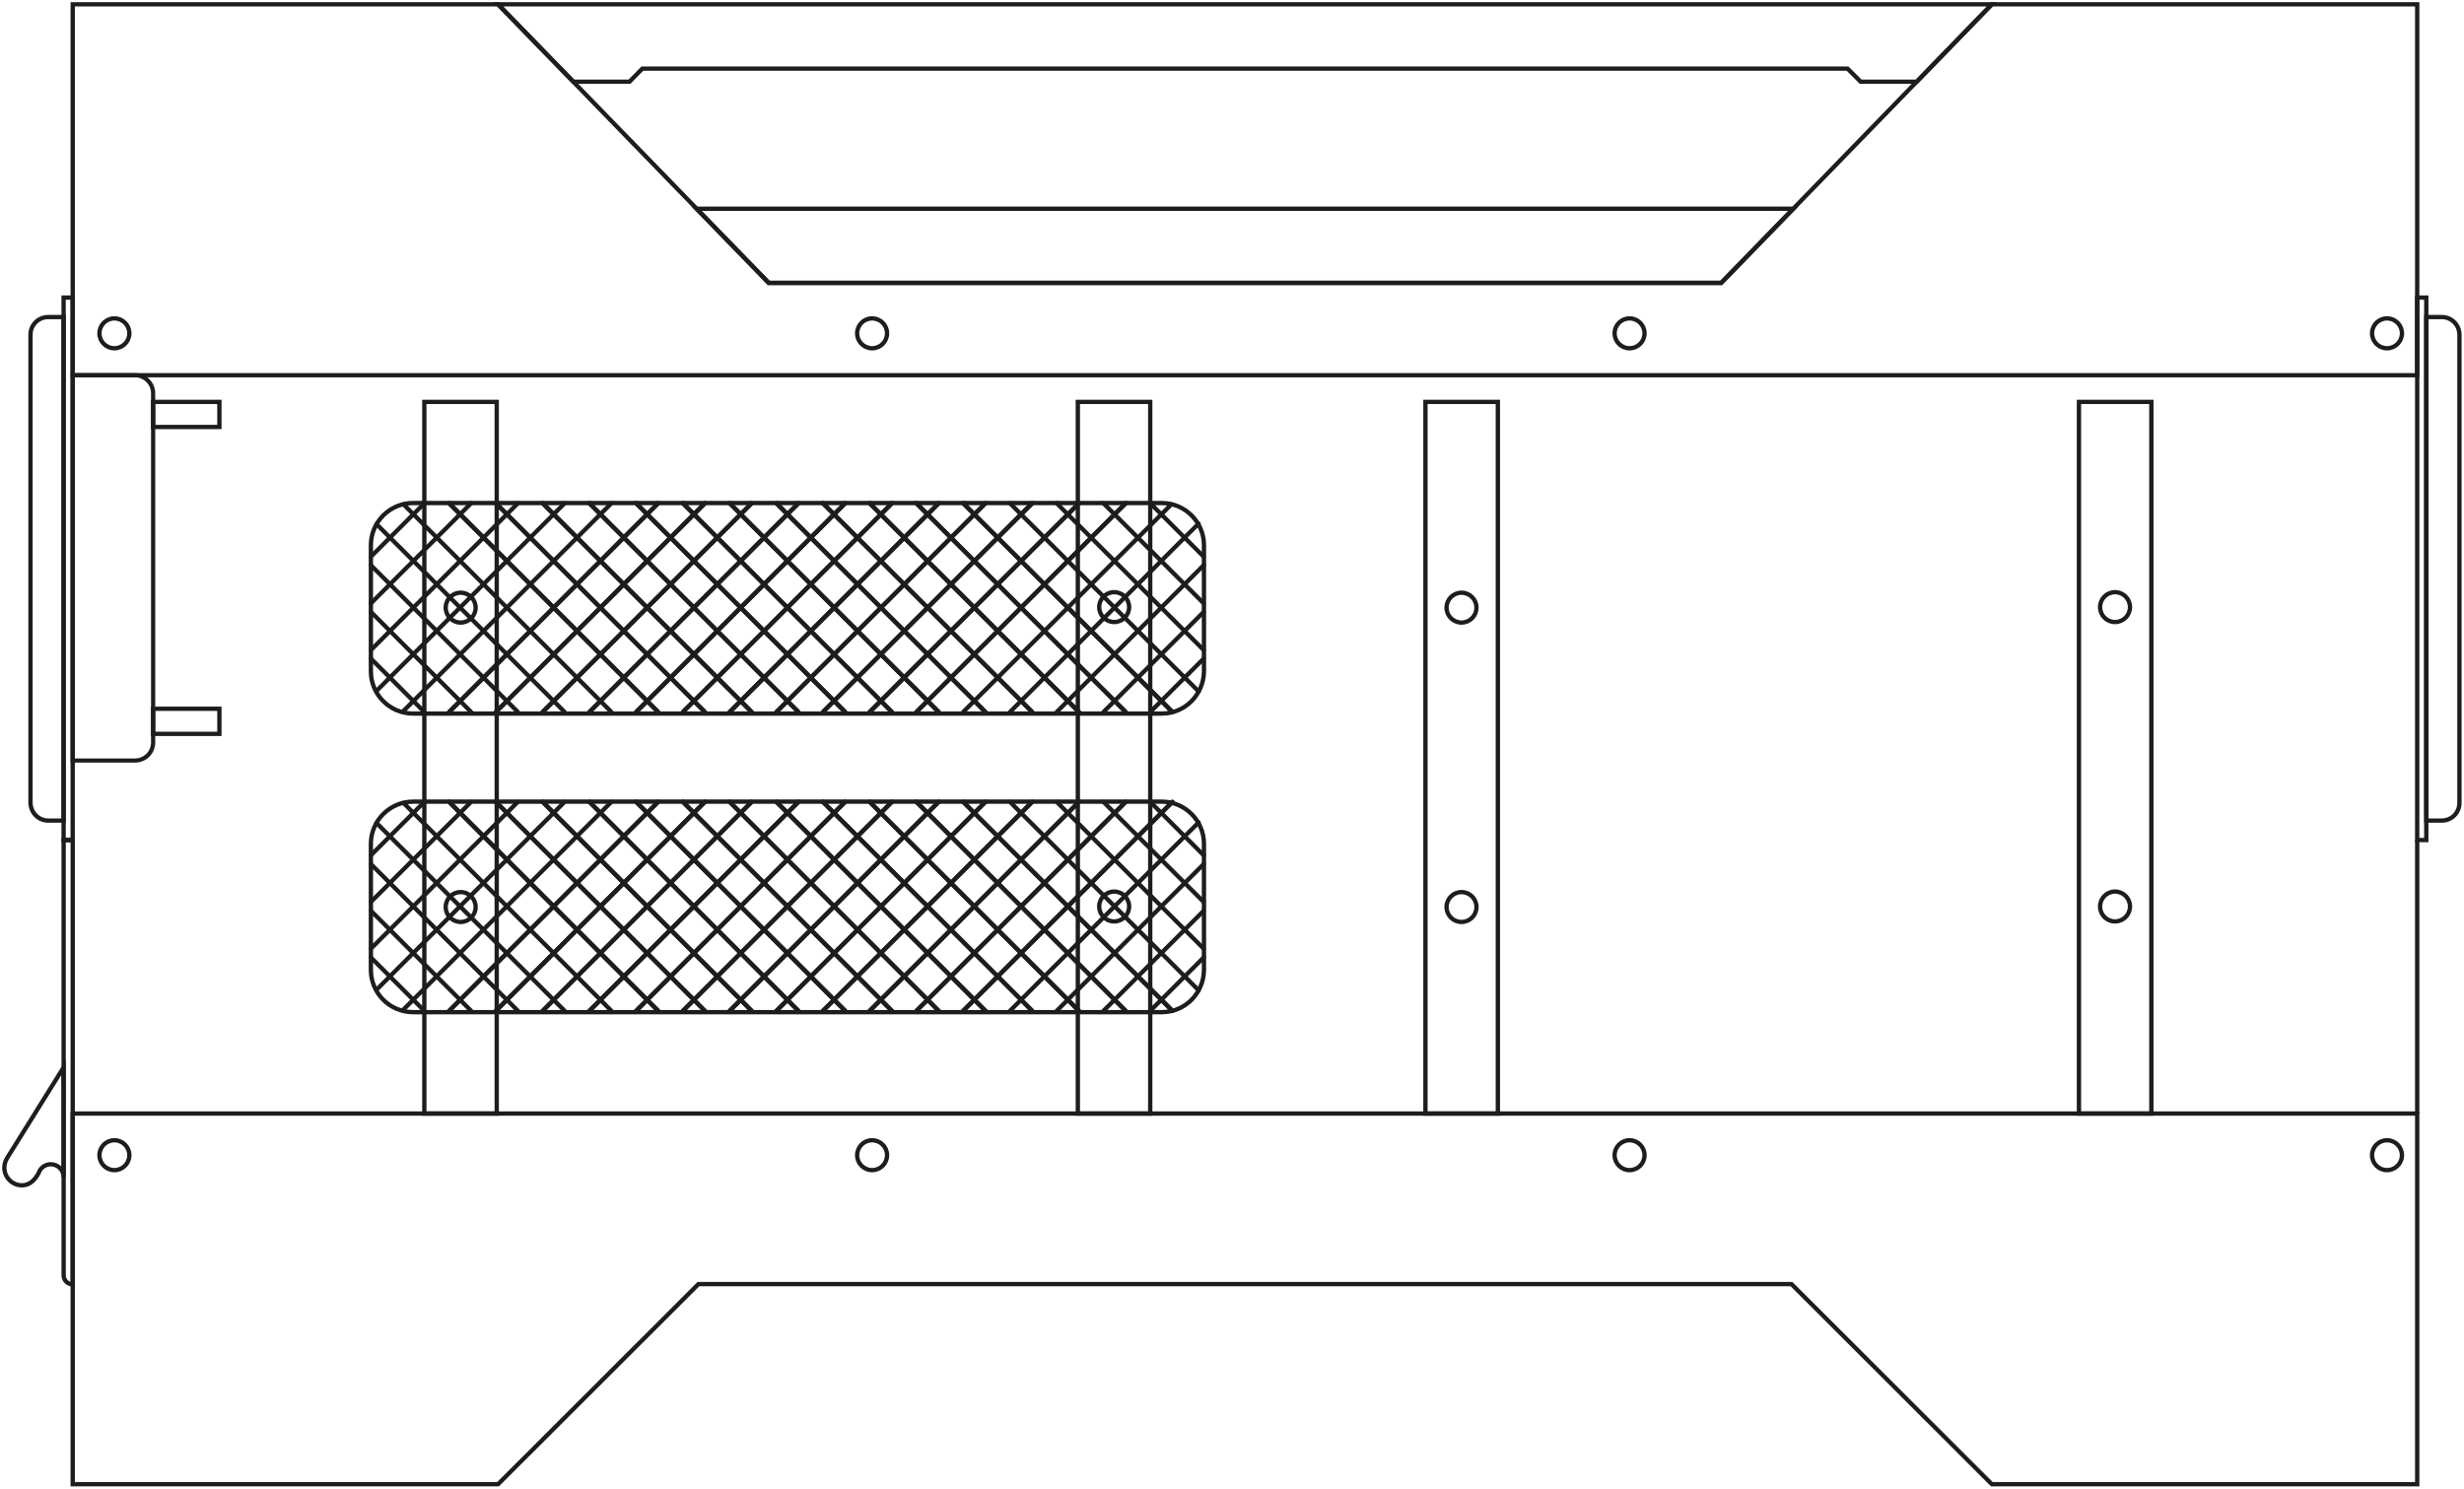 <?xml version="1.0" encoding="UTF-8"?> <svg xmlns="http://www.w3.org/2000/svg" width="571" height="345" viewBox="0 0 571 345" fill="none"> <path d="M269.218 234.594H95.732C90.345 234.594 85.949 230.203 85.949 224.822V195.569C85.949 190.188 90.345 185.797 95.732 185.797H269.218C274.605 185.797 279.001 190.188 279.001 195.569V224.822C278.939 230.264 274.605 234.594 269.218 234.594Z" stroke="#1D1D1B" stroke-miterlimit="10" stroke-linecap="round"></path> <path d="M104.09 185.859L152.507 234.285" stroke="#1D1D1B" stroke-miterlimit="10" stroke-linecap="round"></path> <path d="M114.926 185.859L163.343 234.285" stroke="#1D1D1B" stroke-miterlimit="10" stroke-linecap="round"></path> <path d="M125.762 185.859L174.179 234.285" stroke="#1D1D1B" stroke-miterlimit="10" stroke-linecap="round"></path> <path d="M136.598 185.859L185.015 234.285" stroke="#1D1D1B" stroke-miterlimit="10" stroke-linecap="round"></path> <path d="M147.43 185.859L195.847 234.285" stroke="#1D1D1B" stroke-miterlimit="10" stroke-linecap="round"></path> <path d="M158.266 185.859L206.683 234.285" stroke="#1D1D1B" stroke-miterlimit="10" stroke-linecap="round"></path> <path d="M169.102 185.859L217.519 234.285" stroke="#1D1D1B" stroke-miterlimit="10" stroke-linecap="round"></path> <path d="M179.938 185.859L228.355 234.285" stroke="#1D1D1B" stroke-miterlimit="10" stroke-linecap="round"></path> <path d="M190.711 185.859L239.19 234.285" stroke="#1D1D1B" stroke-miterlimit="10" stroke-linecap="round"></path> <path d="M201.543 185.859L250.023 234.285" stroke="#1D1D1B" stroke-miterlimit="10" stroke-linecap="round"></path> <path d="M212.379 185.859L260.858 234.285" stroke="#1D1D1B" stroke-miterlimit="10" stroke-linecap="round"></path> <path d="M223.215 185.858L271.694 234.284" stroke="#1D1D1B" stroke-miterlimit="10" stroke-linecap="round"></path> <path d="M104.09 185.859L152.507 234.285" stroke="#1D1D1B" stroke-miterlimit="10" stroke-linecap="round"></path> <path d="M114.926 185.859L163.343 234.285" stroke="#1D1D1B" stroke-miterlimit="10" stroke-linecap="round"></path> <path d="M125.762 185.859L174.179 234.285" stroke="#1D1D1B" stroke-miterlimit="10" stroke-linecap="round"></path> <path d="M136.598 185.859L185.015 234.285" stroke="#1D1D1B" stroke-miterlimit="10" stroke-linecap="round"></path> <path d="M147.43 185.859L195.847 234.285" stroke="#1D1D1B" stroke-miterlimit="10" stroke-linecap="round"></path> <path d="M158.266 185.859L206.683 234.285" stroke="#1D1D1B" stroke-miterlimit="10" stroke-linecap="round"></path> <path d="M169.102 185.859L217.519 234.285" stroke="#1D1D1B" stroke-miterlimit="10" stroke-linecap="round"></path> <path d="M179.938 185.859L228.355 234.285" stroke="#1D1D1B" stroke-miterlimit="10" stroke-linecap="round"></path> <path d="M190.711 185.859L239.19 234.285" stroke="#1D1D1B" stroke-miterlimit="10" stroke-linecap="round"></path> <path d="M201.543 185.859L250.023 234.285" stroke="#1D1D1B" stroke-miterlimit="10" stroke-linecap="round"></path> <path d="M212.379 185.859L260.858 234.285" stroke="#1D1D1B" stroke-miterlimit="10" stroke-linecap="round"></path> <path d="M223.215 185.858L271.694 234.284" stroke="#1D1D1B" stroke-miterlimit="10" stroke-linecap="round"></path> <path d="M234.051 185.859L277.763 229.523" stroke="#1D1D1B" stroke-miterlimit="10" stroke-linecap="round"></path> <path d="M93.504 186.105L141.674 234.284" stroke="#1D1D1B" stroke-miterlimit="10" stroke-linecap="round"></path> <path d="M85.949 211.092L109.167 234.284" stroke="#1D1D1B" stroke-miterlimit="10" stroke-linecap="round"></path> <path d="M85.949 200.269L120.003 234.284" stroke="#1D1D1B" stroke-miterlimit="10" stroke-linecap="round"></path> <path d="M87.25 190.744L130.838 234.284" stroke="#1D1D1B" stroke-miterlimit="10" stroke-linecap="round"></path> <path d="M85.949 221.915L98.332 234.285" stroke="#1D1D1B" stroke-miterlimit="10" stroke-linecap="round"></path> <path d="M244.887 185.859L278.94 219.875" stroke="#1D1D1B" stroke-miterlimit="10" stroke-linecap="round"></path> <path d="M255.719 185.859L278.937 209.052" stroke="#1D1D1B" stroke-miterlimit="10" stroke-linecap="round"></path> <path d="M266.555 185.859L278.938 198.229" stroke="#1D1D1B" stroke-miterlimit="10" stroke-linecap="round"></path> <path d="M104.09 234.285L152.507 185.859" stroke="#1D1D1B" stroke-miterlimit="10" stroke-linecap="round"></path> <path d="M114.926 234.285L163.343 185.859" stroke="#1D1D1B" stroke-miterlimit="10" stroke-linecap="round"></path> <path d="M125.762 234.285L174.179 185.859" stroke="#1D1D1B" stroke-miterlimit="10" stroke-linecap="round"></path> <path d="M136.598 234.285L185.015 185.859" stroke="#1D1D1B" stroke-miterlimit="10" stroke-linecap="round"></path> <path d="M147.43 234.285L195.847 185.859" stroke="#1D1D1B" stroke-miterlimit="10" stroke-linecap="round"></path> <path d="M158.266 234.285L206.683 185.859" stroke="#1D1D1B" stroke-miterlimit="10" stroke-linecap="round"></path> <path d="M169.102 234.285L217.519 185.859" stroke="#1D1D1B" stroke-miterlimit="10" stroke-linecap="round"></path> <path d="M179.938 234.285L228.355 185.859" stroke="#1D1D1B" stroke-miterlimit="10" stroke-linecap="round"></path> <path d="M190.711 234.285L239.19 185.859" stroke="#1D1D1B" stroke-miterlimit="10" stroke-linecap="round"></path> <path d="M201.543 234.285L250.023 185.859" stroke="#1D1D1B" stroke-miterlimit="10" stroke-linecap="round"></path> <path d="M212.379 234.285L260.858 185.859" stroke="#1D1D1B" stroke-miterlimit="10" stroke-linecap="round"></path> <path d="M223.215 234.284L271.694 185.858" stroke="#1D1D1B" stroke-miterlimit="10" stroke-linecap="round"></path> <path d="M104.09 234.285L152.507 185.859" stroke="#1D1D1B" stroke-miterlimit="10" stroke-linecap="round"></path> <path d="M114.926 234.285L163.343 185.859" stroke="#1D1D1B" stroke-miterlimit="10" stroke-linecap="round"></path> <path d="M125.762 234.285L174.179 185.859" stroke="#1D1D1B" stroke-miterlimit="10" stroke-linecap="round"></path> <path d="M136.598 234.285L185.015 185.859" stroke="#1D1D1B" stroke-miterlimit="10" stroke-linecap="round"></path> <path d="M147.43 234.285L195.847 185.859" stroke="#1D1D1B" stroke-miterlimit="10" stroke-linecap="round"></path> <path d="M158.266 234.285L206.683 185.859" stroke="#1D1D1B" stroke-miterlimit="10" stroke-linecap="round"></path> <path d="M169.102 234.285L217.519 185.859" stroke="#1D1D1B" stroke-miterlimit="10" stroke-linecap="round"></path> <path d="M179.938 234.285L228.355 185.859" stroke="#1D1D1B" stroke-miterlimit="10" stroke-linecap="round"></path> <path d="M190.711 234.285L239.19 185.859" stroke="#1D1D1B" stroke-miterlimit="10" stroke-linecap="round"></path> <path d="M201.543 234.285L250.023 185.859" stroke="#1D1D1B" stroke-miterlimit="10" stroke-linecap="round"></path> <path d="M212.379 234.285L260.858 185.859" stroke="#1D1D1B" stroke-miterlimit="10" stroke-linecap="round"></path> <path d="M223.215 234.284L271.694 185.858" stroke="#1D1D1B" stroke-miterlimit="10" stroke-linecap="round"></path> <path d="M234.051 234.285L277.763 190.621" stroke="#1D1D1B" stroke-miterlimit="10" stroke-linecap="round"></path> <path d="M93.504 233.976L141.674 185.859" stroke="#1D1D1B" stroke-miterlimit="10" stroke-linecap="round"></path> <path d="M85.949 209.051L109.167 185.858" stroke="#1D1D1B" stroke-miterlimit="10" stroke-linecap="round"></path> <path d="M85.949 219.874L120.003 185.858" stroke="#1D1D1B" stroke-miterlimit="10" stroke-linecap="round"></path> <path d="M87.25 229.399L130.838 185.859" stroke="#1D1D1B" stroke-miterlimit="10" stroke-linecap="round"></path> <path d="M85.949 198.228L98.332 185.858" stroke="#1D1D1B" stroke-miterlimit="10" stroke-linecap="round"></path> <path d="M244.887 234.285L278.94 200.27" stroke="#1D1D1B" stroke-miterlimit="10" stroke-linecap="round"></path> <path d="M255.719 234.284L278.937 211.092" stroke="#1D1D1B" stroke-miterlimit="10" stroke-linecap="round"></path> <path d="M266.555 234.284L278.938 221.915" stroke="#1D1D1B" stroke-miterlimit="10" stroke-linecap="round"></path> <path d="M269.218 165.388H95.732C90.345 165.388 85.949 160.997 85.949 155.616V126.363C85.949 120.982 90.345 116.591 95.732 116.591H269.218C274.605 116.591 279.001 120.982 279.001 126.363V155.616C278.939 160.997 274.605 165.388 269.218 165.388Z" stroke="#1D1D1B" stroke-miterlimit="10" stroke-linecap="round"></path> <path d="M104.09 116.652L152.507 165.016" stroke="#1D1D1B" stroke-miterlimit="10" stroke-linecap="round"></path> <path d="M114.926 116.652L163.343 165.016" stroke="#1D1D1B" stroke-miterlimit="10" stroke-linecap="round"></path> <path d="M125.762 116.652L174.179 165.016" stroke="#1D1D1B" stroke-miterlimit="10" stroke-linecap="round"></path> <path d="M136.598 116.652L185.015 165.016" stroke="#1D1D1B" stroke-miterlimit="10" stroke-linecap="round"></path> <path d="M147.43 116.652L195.847 165.016" stroke="#1D1D1B" stroke-miterlimit="10" stroke-linecap="round"></path> <path d="M158.266 116.652L206.683 165.016" stroke="#1D1D1B" stroke-miterlimit="10" stroke-linecap="round"></path> <path d="M169.102 116.652L217.519 165.016" stroke="#1D1D1B" stroke-miterlimit="10" stroke-linecap="round"></path> <path d="M179.938 116.652L228.355 165.016" stroke="#1D1D1B" stroke-miterlimit="10" stroke-linecap="round"></path> <path d="M190.711 116.652L239.19 165.016" stroke="#1D1D1B" stroke-miterlimit="10" stroke-linecap="round"></path> <path d="M201.543 116.652L250.023 165.016" stroke="#1D1D1B" stroke-miterlimit="10" stroke-linecap="round"></path> <path d="M212.379 116.652L260.858 165.016" stroke="#1D1D1B" stroke-miterlimit="10" stroke-linecap="round"></path> <path d="M223.215 116.652L271.694 165.016" stroke="#1D1D1B" stroke-miterlimit="10" stroke-linecap="round"></path> <path d="M104.09 116.652L152.507 165.016" stroke="#1D1D1B" stroke-miterlimit="10" stroke-linecap="round"></path> <path d="M114.926 116.652L163.343 165.016" stroke="#1D1D1B" stroke-miterlimit="10" stroke-linecap="round"></path> <path d="M125.762 116.652L174.179 165.016" stroke="#1D1D1B" stroke-miterlimit="10" stroke-linecap="round"></path> <path d="M136.598 116.652L185.015 165.016" stroke="#1D1D1B" stroke-miterlimit="10" stroke-linecap="round"></path> <path d="M147.43 116.652L195.847 165.016" stroke="#1D1D1B" stroke-miterlimit="10" stroke-linecap="round"></path> <path d="M158.266 116.652L206.683 165.016" stroke="#1D1D1B" stroke-miterlimit="10" stroke-linecap="round"></path> <path d="M169.102 116.652L217.519 165.016" stroke="#1D1D1B" stroke-miterlimit="10" stroke-linecap="round"></path> <path d="M179.938 116.652L228.355 165.016" stroke="#1D1D1B" stroke-miterlimit="10" stroke-linecap="round"></path> <path d="M190.711 116.652L239.19 165.016" stroke="#1D1D1B" stroke-miterlimit="10" stroke-linecap="round"></path> <path d="M201.543 116.652L250.023 165.016" stroke="#1D1D1B" stroke-miterlimit="10" stroke-linecap="round"></path> <path d="M212.379 116.652L260.858 165.016" stroke="#1D1D1B" stroke-miterlimit="10" stroke-linecap="round"></path> <path d="M223.215 116.652L271.694 165.016" stroke="#1D1D1B" stroke-miterlimit="10" stroke-linecap="round"></path> <path d="M234.051 116.652L277.763 160.254" stroke="#1D1D1B" stroke-miterlimit="10" stroke-linecap="round"></path> <path d="M93.504 116.9L141.674 165.017" stroke="#1D1D1B" stroke-miterlimit="10" stroke-linecap="round"></path> <path d="M85.949 141.824L109.167 165.017" stroke="#1D1D1B" stroke-miterlimit="10" stroke-linecap="round"></path> <path d="M85.949 131.001L120.003 165.016" stroke="#1D1D1B" stroke-miterlimit="10" stroke-linecap="round"></path> <path d="M87.25 121.477L130.838 165.016" stroke="#1D1D1B" stroke-miterlimit="10" stroke-linecap="round"></path> <path d="M85.949 152.647L98.332 165.017" stroke="#1D1D1B" stroke-miterlimit="10" stroke-linecap="round"></path> <path d="M244.887 116.652L278.94 150.668" stroke="#1D1D1B" stroke-miterlimit="10" stroke-linecap="round"></path> <path d="M255.719 116.652L278.937 139.845" stroke="#1D1D1B" stroke-miterlimit="10" stroke-linecap="round"></path> <path d="M266.555 116.652L278.938 129.022" stroke="#1D1D1B" stroke-miterlimit="10" stroke-linecap="round"></path> <path d="M104.09 165.016L152.507 116.652" stroke="#1D1D1B" stroke-miterlimit="10" stroke-linecap="round"></path> <path d="M114.926 165.016L163.343 116.652" stroke="#1D1D1B" stroke-miterlimit="10" stroke-linecap="round"></path> <path d="M125.762 165.016L174.179 116.652" stroke="#1D1D1B" stroke-miterlimit="10" stroke-linecap="round"></path> <path d="M136.598 165.016L185.015 116.652" stroke="#1D1D1B" stroke-miterlimit="10" stroke-linecap="round"></path> <path d="M147.43 165.016L195.847 116.652" stroke="#1D1D1B" stroke-miterlimit="10" stroke-linecap="round"></path> <path d="M158.266 165.016L206.683 116.652" stroke="#1D1D1B" stroke-miterlimit="10" stroke-linecap="round"></path> <path d="M169.102 165.016L217.519 116.652" stroke="#1D1D1B" stroke-miterlimit="10" stroke-linecap="round"></path> <path d="M179.938 165.016L228.355 116.652" stroke="#1D1D1B" stroke-miterlimit="10" stroke-linecap="round"></path> <path d="M190.711 165.016L239.19 116.652" stroke="#1D1D1B" stroke-miterlimit="10" stroke-linecap="round"></path> <path d="M201.543 165.016L250.023 116.652" stroke="#1D1D1B" stroke-miterlimit="10" stroke-linecap="round"></path> <path d="M212.379 165.016L260.858 116.652" stroke="#1D1D1B" stroke-miterlimit="10" stroke-linecap="round"></path> <path d="M104.09 165.016L152.507 116.652" stroke="#1D1D1B" stroke-miterlimit="10" stroke-linecap="round"></path> <path d="M114.926 165.016L163.343 116.652" stroke="#1D1D1B" stroke-miterlimit="10" stroke-linecap="round"></path> <path d="M125.762 165.016L174.179 116.652" stroke="#1D1D1B" stroke-miterlimit="10" stroke-linecap="round"></path> <path d="M136.598 165.016L185.015 116.652" stroke="#1D1D1B" stroke-miterlimit="10" stroke-linecap="round"></path> <path d="M147.43 165.016L195.847 116.652" stroke="#1D1D1B" stroke-miterlimit="10" stroke-linecap="round"></path> <path d="M158.266 165.016L206.683 116.652" stroke="#1D1D1B" stroke-miterlimit="10" stroke-linecap="round"></path> <path d="M169.102 165.016L217.519 116.652" stroke="#1D1D1B" stroke-miterlimit="10" stroke-linecap="round"></path> <path d="M179.938 165.016L228.355 116.652" stroke="#1D1D1B" stroke-miterlimit="10" stroke-linecap="round"></path> <path d="M190.711 165.016L239.19 116.652" stroke="#1D1D1B" stroke-miterlimit="10" stroke-linecap="round"></path> <path d="M201.543 165.016L250.023 116.652" stroke="#1D1D1B" stroke-miterlimit="10" stroke-linecap="round"></path> <path d="M212.379 165.016L260.858 116.652" stroke="#1D1D1B" stroke-miterlimit="10" stroke-linecap="round"></path> <path d="M223.215 165.017L271.447 116.9" stroke="#1D1D1B" stroke-miterlimit="10" stroke-linecap="round"></path> <path d="M234.051 165.017L277.763 121.354" stroke="#1D1D1B" stroke-miterlimit="10" stroke-linecap="round"></path> <path d="M93.504 164.769L141.674 116.652" stroke="#1D1D1B" stroke-miterlimit="10" stroke-linecap="round"></path> <path d="M85.949 139.845L109.167 116.652" stroke="#1D1D1B" stroke-miterlimit="10" stroke-linecap="round"></path> <path d="M85.949 150.668L120.003 116.652" stroke="#1D1D1B" stroke-miterlimit="10" stroke-linecap="round"></path> <path d="M87.25 160.13L130.838 116.652" stroke="#1D1D1B" stroke-miterlimit="10" stroke-linecap="round"></path> <path d="M85.949 129.022L98.332 116.652" stroke="#1D1D1B" stroke-miterlimit="10" stroke-linecap="round"></path> <path d="M244.887 165.016L278.94 131.001" stroke="#1D1D1B" stroke-miterlimit="10" stroke-linecap="round"></path> <path d="M255.719 165.017L278.937 141.824" stroke="#1D1D1B" stroke-miterlimit="10" stroke-linecap="round"></path> <path d="M266.555 165.017L278.938 152.647" stroke="#1D1D1B" stroke-miterlimit="10" stroke-linecap="round"></path> <path d="M461.588 1L398.868 65.568H288.535H178.14L115.42 1H16.852V86.966H560.157V1H461.588Z" stroke="#1D1D1B" stroke-miterlimit="10"></path> <path d="M415.583 48.374H161.422L178.139 65.567H398.866L415.583 48.374Z" stroke="#1D1D1B" stroke-miterlimit="10"></path> <path d="M288.533 1H115.418L132.878 18.935H145.88L148.852 15.905H288.533H428.151L431.185 18.935H444.187L461.585 1H288.533Z" stroke="#1D1D1B" stroke-miterlimit="10"></path> <path d="M288.535 258.096H16.852V344H115.42L161.857 297.616H288.535H415.152L461.588 344H560.157V258.096H288.535Z" stroke="#1D1D1B" stroke-miterlimit="10"></path> <path d="M562.261 68.969H560.156V194.702H562.261V68.969Z" stroke="#1D1D1B" stroke-miterlimit="10"></path> <path d="M565.853 190.188H562.262V73.484H565.853C568.144 73.484 569.939 75.34 569.939 77.566V185.983C570.001 188.333 568.144 190.188 565.853 190.188Z" stroke="#1D1D1B" stroke-miterlimit="10"></path> <path d="M14.739 194.705H16.844L16.844 68.971H14.739L14.739 194.705Z" stroke="#1D1D1B" stroke-miterlimit="10"></path> <path d="M11.153 190.188H14.744V73.484H11.153C8.862 73.484 7.066 75.34 7.066 77.566V185.983C7.066 188.333 8.924 190.188 11.153 190.188Z" stroke="#1D1D1B" stroke-miterlimit="10"></path> <path d="M16.851 297.677C15.675 297.677 14.746 296.75 14.746 295.575V194.703H16.851V297.677Z" stroke="#1D1D1B" stroke-miterlimit="10"></path> <path d="M14.745 247.396V272.814C14.745 271.206 13.445 269.846 11.773 269.846C10.659 269.846 9.668 270.464 9.173 271.392C9.173 271.392 7.934 274.732 5.086 274.732C2.857 274.732 1 272.876 1 270.65C1 269.846 1.248 269.104 1.619 268.485L1.681 268.361L14.745 247.396Z" stroke="#1D1D1B" stroke-miterlimit="10"></path> <path d="M26.51 80.72C28.425 80.72 29.977 79.169 29.977 77.256C29.977 75.344 28.425 73.793 26.51 73.793C24.595 73.793 23.043 75.344 23.043 77.256C23.043 79.169 24.595 80.72 26.51 80.72Z" stroke="#1D1D1B" stroke-miterlimit="10"></path> <path d="M202.1 80.72C204.015 80.72 205.567 79.169 205.567 77.256C205.567 75.344 204.015 73.793 202.1 73.793C200.185 73.793 198.633 75.344 198.633 77.256C198.633 79.169 200.185 80.72 202.1 80.72Z" stroke="#1D1D1B" stroke-miterlimit="10"></path> <path d="M377.631 80.72C379.546 80.72 381.099 79.169 381.099 77.256C381.099 75.344 379.546 73.793 377.631 73.793C375.716 73.793 374.164 75.344 374.164 77.256C374.164 79.169 375.716 80.72 377.631 80.72Z" stroke="#1D1D1B" stroke-miterlimit="10"></path> <path d="M553.159 80.72C555.074 80.72 556.626 79.169 556.626 77.256C556.626 75.344 555.074 73.793 553.159 73.793C551.244 73.793 549.691 75.344 549.691 77.256C549.691 79.169 551.244 80.72 553.159 80.72Z" stroke="#1D1D1B" stroke-miterlimit="10"></path> <path d="M26.51 271.207C28.425 271.207 29.977 269.656 29.977 267.744C29.977 265.831 28.425 264.28 26.51 264.28C24.595 264.28 23.043 265.831 23.043 267.744C23.043 269.656 24.595 271.207 26.51 271.207Z" stroke="#1D1D1B" stroke-miterlimit="10"></path> <path d="M202.1 271.207C204.015 271.207 205.567 269.656 205.567 267.744C205.567 265.831 204.015 264.28 202.1 264.28C200.185 264.28 198.633 265.831 198.633 267.744C198.633 269.656 200.185 271.207 202.1 271.207Z" stroke="#1D1D1B" stroke-miterlimit="10"></path> <path d="M377.631 271.207C379.546 271.207 381.099 269.656 381.099 267.744C381.099 265.831 379.546 264.28 377.631 264.28C375.716 264.28 374.164 265.831 374.164 267.744C374.164 269.656 375.716 271.207 377.631 271.207Z" stroke="#1D1D1B" stroke-miterlimit="10"></path> <path d="M553.159 271.207C555.074 271.207 556.626 269.656 556.626 267.744C556.626 265.831 555.074 264.28 553.159 264.28C551.244 264.28 549.691 265.831 549.691 267.744C549.691 269.656 551.244 271.207 553.159 271.207Z" stroke="#1D1D1B" stroke-miterlimit="10"></path> <path d="M560.156 194.703V258.096" stroke="#1D1D1B" stroke-miterlimit="10"></path> <path d="M31.278 176.273H16.852V86.967H31.278C33.631 86.967 35.488 88.884 35.488 91.172V172.067C35.488 174.418 33.631 176.273 31.278 176.273Z" stroke="#1D1D1B" stroke-width="0.971" stroke-miterlimit="10"></path> <path d="M50.843 164.274H35.488V170.088H50.843V164.274Z" stroke="#1D1D1B" stroke-miterlimit="10"></path> <path d="M50.843 93.15H35.488V98.964H50.843V93.15Z" stroke="#1D1D1B" stroke-miterlimit="10"></path> <path d="M115.111 93.15H98.332V258.095H115.111V93.15Z" stroke="#1D1D1B" stroke-miterlimit="10"></path> <path d="M266.552 93.15H249.773V258.095H266.552V93.15Z" stroke="#1D1D1B" stroke-miterlimit="10"></path> <path d="M347.107 93.15H330.328V258.095H347.107V93.15Z" stroke="#1D1D1B" stroke-miterlimit="10"></path> <path d="M498.549 93.15H481.77V258.095H498.549V93.15Z" stroke="#1D1D1B" stroke-miterlimit="10"></path> <path d="M106.752 144.298C108.667 144.298 110.22 142.747 110.22 140.834C110.22 138.922 108.667 137.371 106.752 137.371C104.837 137.371 103.285 138.922 103.285 140.834C103.285 142.747 104.837 144.298 106.752 144.298Z" stroke="#1D1D1B" stroke-miterlimit="10"></path> <path d="M106.752 213.689C108.667 213.689 110.22 212.139 110.22 210.226C110.22 208.313 108.667 206.763 106.752 206.763C104.837 206.763 103.285 208.313 103.285 210.226C103.285 212.139 104.837 213.689 106.752 213.689Z" stroke="#1D1D1B" stroke-miterlimit="10"></path> <path d="M258.194 144.175C260.109 144.175 261.661 142.624 261.661 140.711C261.661 138.799 260.109 137.248 258.194 137.248C256.279 137.248 254.727 138.799 254.727 140.711C254.727 142.624 256.279 144.175 258.194 144.175Z" stroke="#1D1D1B" stroke-miterlimit="10"></path> <path d="M258.194 213.565C260.109 213.565 261.661 212.015 261.661 210.102C261.661 208.189 260.109 206.639 258.194 206.639C256.279 206.639 254.727 208.189 254.727 210.102C254.727 212.015 256.279 213.565 258.194 213.565Z" stroke="#1D1D1B" stroke-miterlimit="10"></path> <path d="M338.686 144.298C340.601 144.298 342.153 142.747 342.153 140.834C342.153 138.922 340.601 137.371 338.686 137.371C336.771 137.371 335.219 138.922 335.219 140.834C335.219 142.747 336.771 144.298 338.686 144.298Z" stroke="#1D1D1B" stroke-miterlimit="10"></path> <path d="M338.686 213.689C340.601 213.689 342.153 212.139 342.153 210.226C342.153 208.313 340.601 206.763 338.686 206.763C336.771 206.763 335.219 208.313 335.219 210.226C335.219 212.139 336.771 213.689 338.686 213.689Z" stroke="#1D1D1B" stroke-miterlimit="10"></path> <path d="M490.131 144.175C492.046 144.175 493.599 142.624 493.599 140.711C493.599 138.799 492.046 137.248 490.131 137.248C488.216 137.248 486.664 138.799 486.664 140.711C486.664 142.624 488.216 144.175 490.131 144.175Z" stroke="#1D1D1B" stroke-miterlimit="10"></path> <path d="M490.131 213.565C492.046 213.565 493.599 212.015 493.599 210.102C493.599 208.189 492.046 206.639 490.131 206.639C488.216 206.639 486.664 208.189 486.664 210.102C486.664 212.015 488.216 213.565 490.131 213.565Z" stroke="#1D1D1B" stroke-miterlimit="10"></path> </svg> 